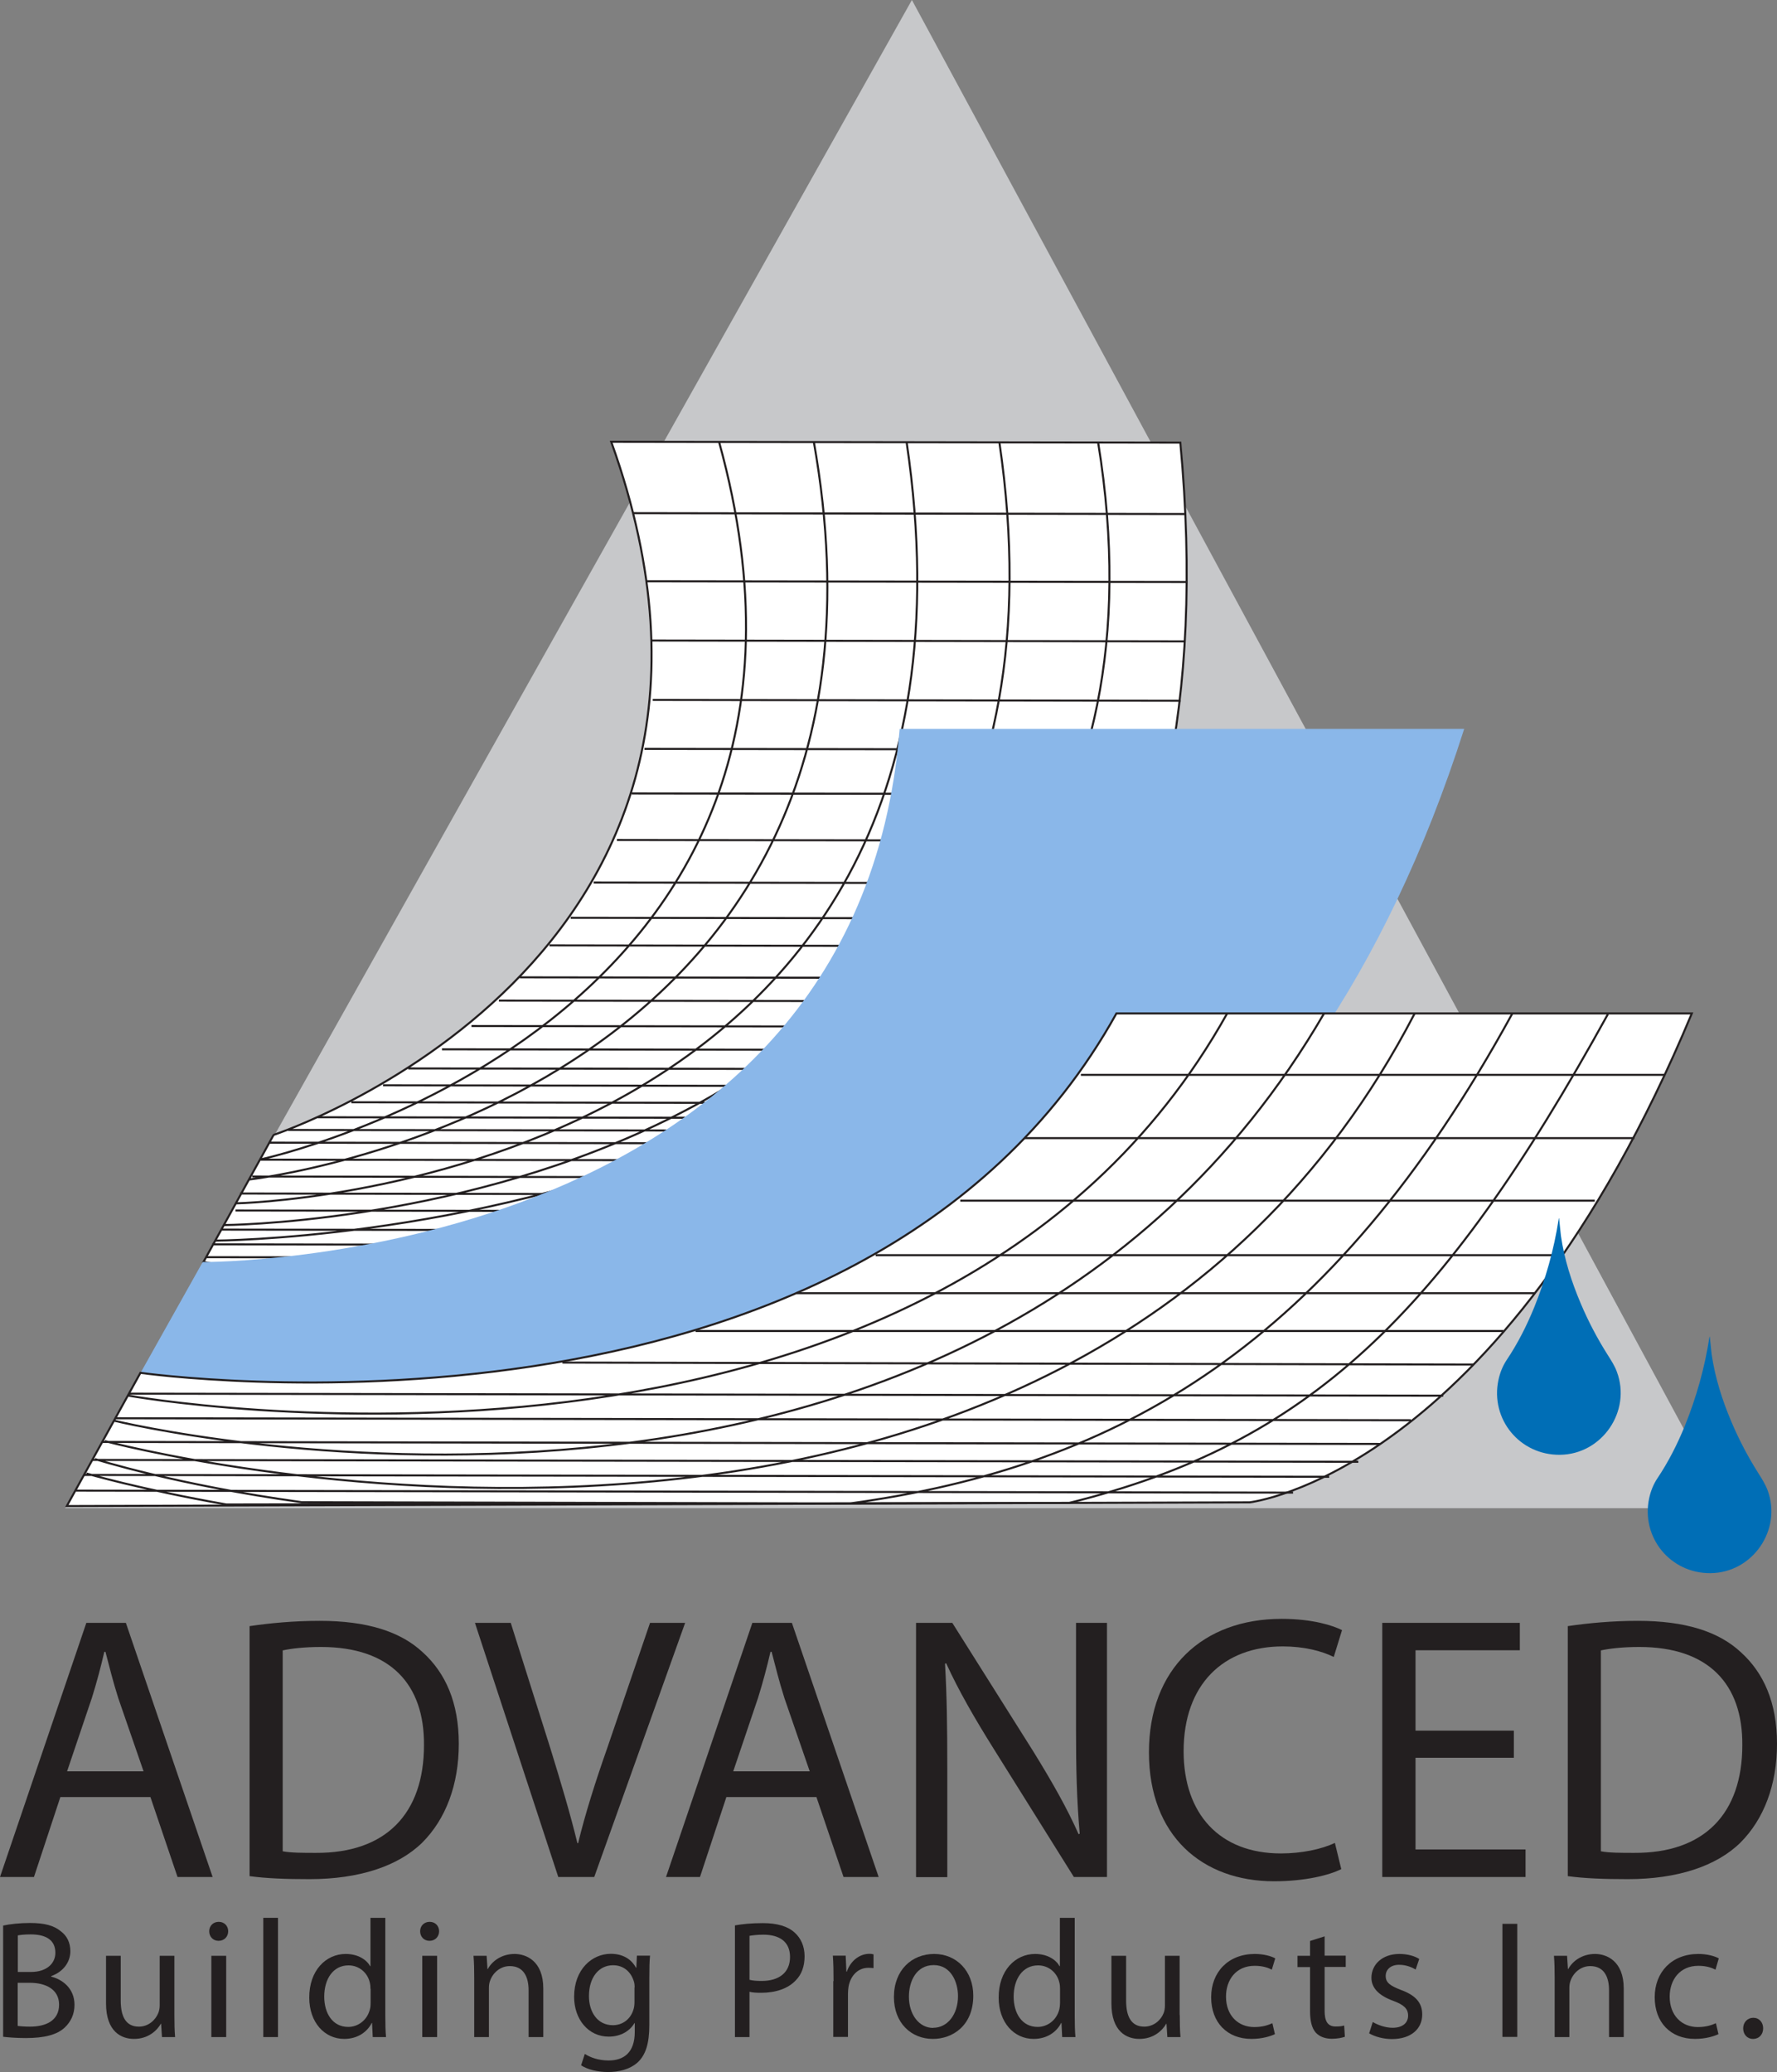 <svg width="295" height="344" viewBox="0 0 295 344" fill="none" xmlns="http://www.w3.org/2000/svg">
<rect x="0" y="0" width="295" height="344" fill="#808080" stroke="none"/>
<g clip-path="url(#clip0_119_1139)">
<path d="M151.385 0L10.803 250.374H286.637L151.385 0Z" fill="#C7C8CA"/>
<path d="M2.961 336.32C3.459 336.391 4.122 336.439 4.999 336.439C7.51 336.439 9.808 335.514 9.808 332.789C9.808 330.252 7.605 329.162 4.951 329.162H2.937V336.32H2.961ZM2.961 327.361H5.164C7.699 327.361 9.192 325.986 9.192 324.184C9.192 322.004 7.557 321.127 5.093 321.127C3.98 321.127 3.34 321.222 2.961 321.293V327.361ZM0.545 319.657C1.611 319.42 3.293 319.23 4.975 319.23C7.391 319.23 8.955 319.657 10.092 320.605C11.063 321.316 11.679 322.43 11.679 323.924C11.679 325.772 10.447 327.361 8.505 328.048V328.143C10.282 328.569 12.367 330.039 12.367 332.812C12.367 334.424 11.727 335.657 10.755 336.581C9.476 337.79 7.368 338.335 4.288 338.335C2.629 338.335 1.326 338.216 0.521 338.122V319.681L0.545 319.657Z" fill="#231F20"/>
<path d="M28.951 334.495C28.951 335.894 28.974 337.126 29.069 338.169H26.889L26.747 335.965H26.7C26.084 337.055 24.639 338.477 22.246 338.477C20.137 338.477 17.602 337.268 17.602 332.575V324.682H20.043V332.125C20.043 334.685 20.848 336.439 23.052 336.439C24.686 336.439 25.823 335.301 26.273 334.187C26.416 333.855 26.51 333.405 26.51 332.931V324.682H28.951V334.495Z" fill="#231F20"/>
<path d="M37.55 324.682H35.086V338.169H37.55V324.682ZM36.295 322.193C37.266 322.193 37.882 321.459 37.882 320.605C37.882 319.752 37.266 319.041 36.318 319.041C35.371 319.041 34.731 319.728 34.731 320.605C34.731 321.482 35.347 322.193 36.271 322.193H36.295Z" fill="#231F20"/>
<path d="M46.15 318.377H43.71V338.169H46.15V318.377Z" fill="#231F20"/>
<path d="M61.502 330.157C61.502 329.826 61.478 329.446 61.383 329.091C61.028 327.55 59.678 326.27 57.853 326.27C55.319 326.27 53.826 328.498 53.826 331.461C53.826 334.211 55.2 336.486 57.806 336.486C59.441 336.486 60.957 335.372 61.407 333.571C61.502 333.239 61.526 332.907 61.526 332.504V330.157H61.502ZM63.966 318.377V334.685C63.966 335.894 63.989 337.245 64.084 338.169H61.881L61.763 335.822H61.715C60.957 337.339 59.346 338.477 57.143 338.477C53.873 338.477 51.339 335.728 51.339 331.627C51.315 327.124 54.11 324.374 57.38 324.374C59.465 324.374 60.862 325.346 61.455 326.412H61.502V318.377H63.966Z" fill="#231F20"/>
<path d="M72.565 324.682H70.102V338.169H72.565V324.682ZM71.31 322.193C72.281 322.193 72.897 321.459 72.897 320.605C72.897 319.752 72.281 319.041 71.333 319.041C70.386 319.041 69.746 319.728 69.746 320.605C69.746 321.482 70.362 322.193 71.286 322.193H71.31Z" fill="#231F20"/>
<path d="M78.725 328.332C78.725 326.91 78.701 325.796 78.606 324.682H80.786L80.928 326.887H80.975C81.639 325.63 83.203 324.374 85.429 324.374C87.301 324.374 90.191 325.488 90.191 330.11V338.169H87.751V330.395C87.751 328.214 86.946 326.389 84.624 326.389C83.037 326.389 81.781 327.526 81.331 328.901C81.213 329.209 81.165 329.66 81.165 330.039V338.169H78.725V328.332Z" fill="#231F20"/>
<path d="M105.354 329.968C105.354 329.565 105.33 329.209 105.211 328.878C104.761 327.432 103.6 326.247 101.776 326.247C99.431 326.247 97.772 328.238 97.772 331.366C97.772 333.974 99.147 336.202 101.753 336.202C103.292 336.202 104.643 335.254 105.14 333.666C105.282 333.263 105.33 332.812 105.33 332.362V329.944L105.354 329.968ZM107.794 336.178C107.794 339.307 107.154 341.156 105.875 342.364C104.524 343.573 102.653 343.976 100.947 343.976C99.241 343.976 97.559 343.573 96.469 342.862L97.085 340.966C97.986 341.559 99.36 342.056 101.042 342.056C103.553 342.056 105.377 340.753 105.377 337.316V335.846H105.33C104.595 337.102 103.127 338.098 101.042 338.098C97.701 338.098 95.309 335.254 95.309 331.485C95.309 326.91 98.294 324.35 101.397 324.35C103.743 324.35 104.998 325.559 105.59 326.673H105.638L105.733 324.658H107.912C107.817 325.607 107.794 326.697 107.794 328.332V336.154V336.178Z" fill="#231F20"/>
<path d="M124.425 328.664C124.946 328.806 125.657 328.854 126.439 328.854C129.4 328.854 131.153 327.408 131.153 324.872C131.153 322.336 129.4 321.174 126.723 321.174C125.657 321.174 124.851 321.293 124.425 321.364V328.664ZM122.008 319.633C123.169 319.42 124.709 319.254 126.652 319.254C129.045 319.254 130.798 319.799 131.911 320.819C132.93 321.719 133.569 323.07 133.569 324.753C133.569 326.436 133.072 327.787 132.101 328.759C130.821 330.134 128.737 330.821 126.367 330.821C125.657 330.821 124.97 330.797 124.425 330.655V338.169H122.008V319.633Z" fill="#231F20"/>
<path d="M138.379 328.878C138.379 327.289 138.356 325.915 138.261 324.658H140.393L140.511 327.313H140.582C141.198 325.512 142.691 324.35 144.349 324.35C144.61 324.35 144.799 324.374 145.013 324.445V326.721C144.728 326.697 144.491 326.673 144.16 326.673C142.43 326.673 141.198 327.977 140.867 329.802C140.819 330.157 140.772 330.56 140.772 330.963V338.145H138.332V328.878H138.379Z" fill="#231F20"/>
<path d="M154.939 336.628C157.285 336.628 159.038 334.424 159.038 331.366C159.038 329.091 157.9 326.223 155.01 326.223C152.12 326.223 150.888 328.901 150.888 331.461C150.888 334.424 152.57 336.652 154.915 336.652H154.939V336.628ZM154.868 338.477C151.243 338.477 148.4 335.799 148.4 331.532C148.4 327.029 151.385 324.374 155.081 324.374C158.777 324.374 161.573 327.195 161.573 331.295C161.573 336.32 158.09 338.477 154.892 338.477H154.868Z" fill="#231F20"/>
<path d="M175.976 330.157C175.976 329.826 175.953 329.446 175.858 329.091C175.503 327.55 174.152 326.27 172.328 326.27C169.793 326.27 168.277 328.498 168.277 331.461C168.277 334.211 169.651 336.486 172.257 336.486C173.892 336.486 175.408 335.372 175.858 333.571C175.929 333.239 175.976 332.907 175.976 332.504V330.157ZM178.416 318.377V334.685C178.416 335.894 178.44 337.245 178.535 338.169H176.332L176.213 335.822H176.166C175.408 337.339 173.797 338.477 171.593 338.477C168.324 338.477 165.789 335.728 165.789 331.627C165.766 327.124 168.561 324.374 171.83 324.374C173.915 324.374 175.313 325.346 175.905 326.412H175.953V318.377H178.416Z" fill="#231F20"/>
<path d="M195.853 334.495C195.853 335.894 195.877 337.126 195.972 338.169H193.792L193.65 335.965H193.603C192.987 337.055 191.542 338.477 189.149 338.477C187.04 338.477 184.505 337.268 184.505 332.575V324.682H186.946V332.125C186.946 334.685 187.751 336.439 189.954 336.439C191.589 336.439 192.75 335.301 193.176 334.187C193.318 333.855 193.389 333.405 193.389 332.931V324.682H195.83V334.495H195.853Z" fill="#231F20"/>
<path d="M211.632 337.695C210.992 338.003 209.57 338.477 207.77 338.477C203.695 338.477 201.065 335.728 201.065 331.556C201.065 327.384 203.908 324.374 208.315 324.374C209.76 324.374 211.039 324.73 211.703 325.109L211.134 326.981C210.542 326.673 209.642 326.341 208.291 326.341C205.188 326.341 203.529 328.664 203.529 331.461C203.529 334.59 205.543 336.51 208.22 336.51C209.618 336.51 210.542 336.178 211.229 335.87L211.655 337.719L211.632 337.695Z" fill="#231F20"/>
<path d="M219.9 321.435V324.658H223.406V326.531H219.9V333.808C219.9 335.491 220.374 336.415 221.724 336.415C222.387 336.415 222.79 336.368 223.145 336.249L223.264 338.122C222.79 338.288 222.032 338.453 221.084 338.453C219.947 338.453 219.023 338.074 218.431 337.434C217.768 336.676 217.483 335.491 217.483 333.903V326.555H215.398V324.682H217.483V322.217L219.876 321.459L219.9 321.435Z" fill="#231F20"/>
<path d="M227.907 335.68C228.665 336.131 229.944 336.628 231.176 336.628C232.929 336.628 233.759 335.751 233.759 334.614C233.759 333.476 233.072 332.812 231.271 332.149C228.807 331.248 227.67 329.944 227.67 328.332C227.67 326.152 229.447 324.374 232.313 324.374C233.688 324.374 234.872 324.73 235.607 325.204L235.014 326.958C234.493 326.649 233.522 326.175 232.266 326.175C230.821 326.175 230.039 327.005 230.039 328.024C230.039 329.162 230.821 329.66 232.574 330.347C234.896 331.2 236.104 332.386 236.104 334.424C236.104 336.818 234.232 338.501 231.082 338.501C229.613 338.501 228.239 338.098 227.291 337.553L227.883 335.704L227.907 335.68Z" fill="#231F20"/>
<path d="M251.882 319.373H249.418V338.145H251.882V319.373Z" fill="#231F20"/>
<path d="M258.09 328.332C258.09 326.91 258.066 325.796 257.971 324.682H260.151L260.293 326.887H260.34C261.004 325.63 262.567 324.374 264.794 324.374C266.666 324.374 269.556 325.488 269.556 330.11V338.169H267.116V330.395C267.116 328.214 266.31 326.389 263.989 326.389C262.401 326.389 261.146 327.526 260.696 328.901C260.577 329.209 260.53 329.66 260.53 330.039V338.169H258.09V328.332Z" fill="#231F20"/>
<path d="M285.263 337.695C284.623 338.003 283.202 338.477 281.401 338.477C277.326 338.477 274.697 335.728 274.697 331.556C274.697 327.384 277.54 324.374 281.946 324.374C283.391 324.374 284.671 324.73 285.334 325.109L284.789 326.981C284.197 326.673 283.273 326.341 281.946 326.341C278.866 326.341 277.184 328.664 277.184 331.461C277.184 334.59 279.198 336.51 281.851 336.51C283.249 336.51 284.173 336.178 284.86 335.87L285.287 337.719L285.263 337.695Z" fill="#231F20"/>
<path d="M291.044 338.477C292.039 338.477 292.702 337.719 292.702 336.723C292.702 335.728 292.039 334.969 291.067 334.969C290.096 334.969 289.385 335.728 289.385 336.723C289.385 337.719 290.049 338.477 290.996 338.477H291.02H291.044Z" fill="#231F20"/>
<path d="M45.416 188.414L33.783 209.486C33.783 209.486 212.271 248.667 195.948 73.479L101.468 73.337C132.551 159.852 45.392 188.414 45.392 188.414" fill="white"/>
<path d="M122.672 208.822L34.186 208.704M123.714 206.713L35.228 206.571M125.112 204.248L36.626 204.129M127.576 201.072L39.09 200.953M128.334 198.275L39.848 198.132M130.371 195.454L41.886 195.312M131.769 192.633L43.283 192.515M133.167 189.813L44.681 189.694M136.318 187.703L47.832 187.585M141.222 185.594L52.736 185.475M146.813 183.128L58.327 182.986M152.049 180.308L63.586 180.166M156.266 177.487L67.78 177.369M161.857 174.311L73.371 174.193M166.761 170.447L78.275 170.329M171.309 166.228L82.823 166.11M174.792 162.365L86.306 162.246M179.696 157.079L91.21 156.937M183.202 152.481L94.74 152.362M187.04 146.626L98.554 146.508M190.902 139.563L102.416 139.444M193.366 131.835L104.88 131.717M195.45 124.44L106.988 124.322M196.019 116.334L108.362 116.192M196.682 106.473L108.197 106.331M196.99 96.613L107.462 96.494M196.777 85.33L105.117 85.188M182.302 73.455C203.695 205.267 35.702 205.954 35.702 205.954M165.908 73.431C184.908 202.778 37.147 203.371 37.147 203.371M150.509 73.408C168.798 197.184 39.161 199.768 39.161 199.768M135.109 73.384C154.536 183.176 41.341 195.81 41.341 195.81M119.379 73.384C146.244 170.519 43.188 192.491 43.188 192.491M45.416 188.414L33.783 209.486C33.783 209.486 212.271 248.667 195.948 73.479L101.468 73.337C132.551 159.852 45.392 188.414 45.392 188.414H45.416Z" stroke="#231F20" stroke-width="0.34"/>
<path d="M33.665 209.486L23.099 228.33C23.099 228.33 190.594 285.549 243.069 121.003H149.348C142.335 210.102 33.665 209.51 33.665 209.51" fill="#8AB7E9"/>
<path d="M23.312 227.903L11.087 250.018L207.438 249.402C207.438 249.402 248.85 244.898 280.857 168.243H185.335C142.809 244.898 23.312 227.903 23.312 227.903Z" fill="white"/>
<path d="M23.312 227.903L11.087 250.018L207.438 249.402C207.438 249.402 248.85 244.898 280.857 168.243H185.335C142.809 244.898 23.312 227.903 23.312 227.903Z" stroke="#231F20" stroke-width="0.34"/>
<path d="M23.833 294.058L19.64 281.922C18.763 279.173 18.147 276.66 17.508 274.219H17.318C16.75 276.66 16.062 279.291 15.257 281.851L11.135 294.058H23.833ZM10.021 298.324L5.638 311.598H0L14.333 269.407H20.895L35.3 311.598H29.472L24.97 298.324H10.021Z" fill="#231F20"/>
<path d="M46.932 307.332C48.306 307.592 50.32 307.592 52.428 307.592C64.06 307.664 70.386 301.074 70.386 289.697C70.457 279.623 64.819 273.413 53.305 273.413C50.486 273.413 48.353 273.674 46.932 273.982V307.355V307.332ZM41.435 269.952C44.823 269.454 48.756 269.075 53.068 269.075C60.886 269.075 66.453 270.829 70.149 274.266C73.963 277.703 76.166 282.657 76.166 289.483C76.166 296.31 73.987 301.999 70.102 305.886C66.098 309.82 59.583 311.954 51.386 311.954C47.429 311.954 44.255 311.835 41.435 311.456V269.952Z" fill="#231F20"/>
<path d="M92.679 311.598L78.844 269.407H84.79L91.353 290.194C93.106 295.883 94.669 301.098 95.854 305.981H95.972C97.157 301.098 98.839 295.788 100.782 290.266L107.913 269.407H113.741L98.649 311.598H92.632H92.679Z" fill="#231F20"/>
<path d="M134.423 294.058L130.229 281.922C129.353 279.173 128.737 276.66 128.097 274.219H127.908C127.339 276.66 126.652 279.291 125.847 281.851L121.724 294.058H134.423ZM120.587 298.324L116.204 311.598H110.566L124.899 269.407H131.461L145.865 311.598H140.037L135.536 298.324H120.587Z" fill="#231F20"/>
<path d="M152.072 311.598V269.407H158.09L171.546 290.763C174.602 295.717 177.114 300.102 179.056 304.487L179.246 304.416C178.748 298.775 178.63 293.655 178.63 287.137V269.407H183.771V311.598H178.274L164.889 290.194C161.951 285.501 159.132 280.666 157.071 276.115L156.882 276.186C157.19 281.495 157.261 286.592 157.261 293.584V311.622H152.12L152.072 311.598Z" fill="#231F20"/>
<path d="M222.648 310.294C220.705 311.29 216.63 312.309 211.513 312.309C199.62 312.309 190.736 304.795 190.736 290.905C190.736 277.016 199.691 268.743 212.768 268.743C217.957 268.743 221.345 269.881 222.79 270.616L221.416 275.072C219.426 274.076 216.464 273.318 212.958 273.318C203.079 273.318 196.493 279.647 196.493 290.716C196.493 301.098 202.439 307.687 212.65 307.687C216.038 307.687 219.402 307 221.605 305.933L222.671 310.318L222.648 310.294Z" fill="#231F20"/>
<path d="M251.314 291.806H234.991V307.023H253.256V311.598H229.471V269.407H252.309V273.958H234.991V287.303H251.314V291.806Z" fill="#231F20"/>
<path d="M265.765 307.332C267.139 307.592 269.153 307.592 271.285 307.592C282.918 307.664 289.243 301.074 289.243 289.697C289.314 279.623 283.676 273.413 272.162 273.413C269.343 273.413 267.21 273.674 265.765 273.982V307.355V307.332ZM260.269 269.952C263.657 269.454 267.59 269.075 271.901 269.075C279.719 269.075 285.287 270.829 288.983 274.266C292.797 277.703 295 282.657 295 289.483C295 296.31 292.82 301.999 288.935 305.886C284.931 309.82 278.416 311.954 270.219 311.954C266.287 311.954 263.088 311.835 260.269 311.456V269.952Z" fill="#231F20"/>
<path d="M214.664 247.79L12.604 247.458M220.658 245.159L13.954 244.851M225.491 242.67L15.328 242.362M229.139 239.707L16.963 239.375M234.233 235.773L19.142 235.441M239.587 231.696L21.44 231.364M244.609 226.528L93.366 226.197M249.561 220.958H115.47M254.82 214.677H132.243M259.392 208.372H145.368M264.747 199.318H159.416M271.333 188.936H170.054M276.331 178.435H179.435M266.926 168.362C239.374 218.327 217.222 239.684 177.493 249.497L37.574 249.757C23.099 247.197 14.357 244.614 14.357 244.614M251.053 168.267C221.013 223.186 185.95 243.452 141.056 249.591L50.083 249.378C29.163 246.486 15.778 242.22 15.778 242.22M234.849 168.243C176.024 281.709 17.413 239.233 17.413 239.233M219.805 168.243C160.412 270.403 18.929 235.844 18.929 235.844M203.719 168.243C154.915 255.636 21.227 231.672 21.227 231.672" stroke="#231F20" stroke-width="0.34"/>
<path d="M283.842 221.883C283.96 222.902 284.031 223.874 284.15 224.822C284.718 228.709 285.903 232.43 287.443 236.057C288.698 239.02 290.191 241.864 291.92 244.59C292.489 245.491 293.057 246.391 293.437 247.387C295.877 253.929 290.973 261.087 283.984 261.158C277.327 261.229 272.399 255.256 273.773 248.738C274.034 247.529 274.484 246.391 275.171 245.372C276.995 242.646 278.464 239.731 279.696 236.721C281.615 231.98 282.989 227.097 283.771 222.049C283.771 222.001 283.771 221.978 283.818 221.906" fill="#006EB6"/>
<path d="M258.824 202.233C258.943 203.252 259.014 204.224 259.132 205.172C259.701 209.083 260.885 212.781 262.425 216.407C263.681 219.37 265.173 222.215 266.903 224.94C267.471 225.841 268.064 226.742 268.419 227.737C270.859 234.279 265.955 241.438 258.966 241.509C252.309 241.58 247.381 235.607 248.755 229.088C249.016 227.88 249.466 226.742 250.153 225.723C251.977 222.997 253.446 220.081 254.678 217.071C256.597 212.33 257.971 207.448 258.753 202.399C258.753 202.352 258.753 202.328 258.8 202.233" fill="#006EB6"/>
</g>
<defs>
<clipPath id="clip0_119_1139">
<rect width="295" height="344" fill="white"/>
</clipPath>
</defs>
</svg>
